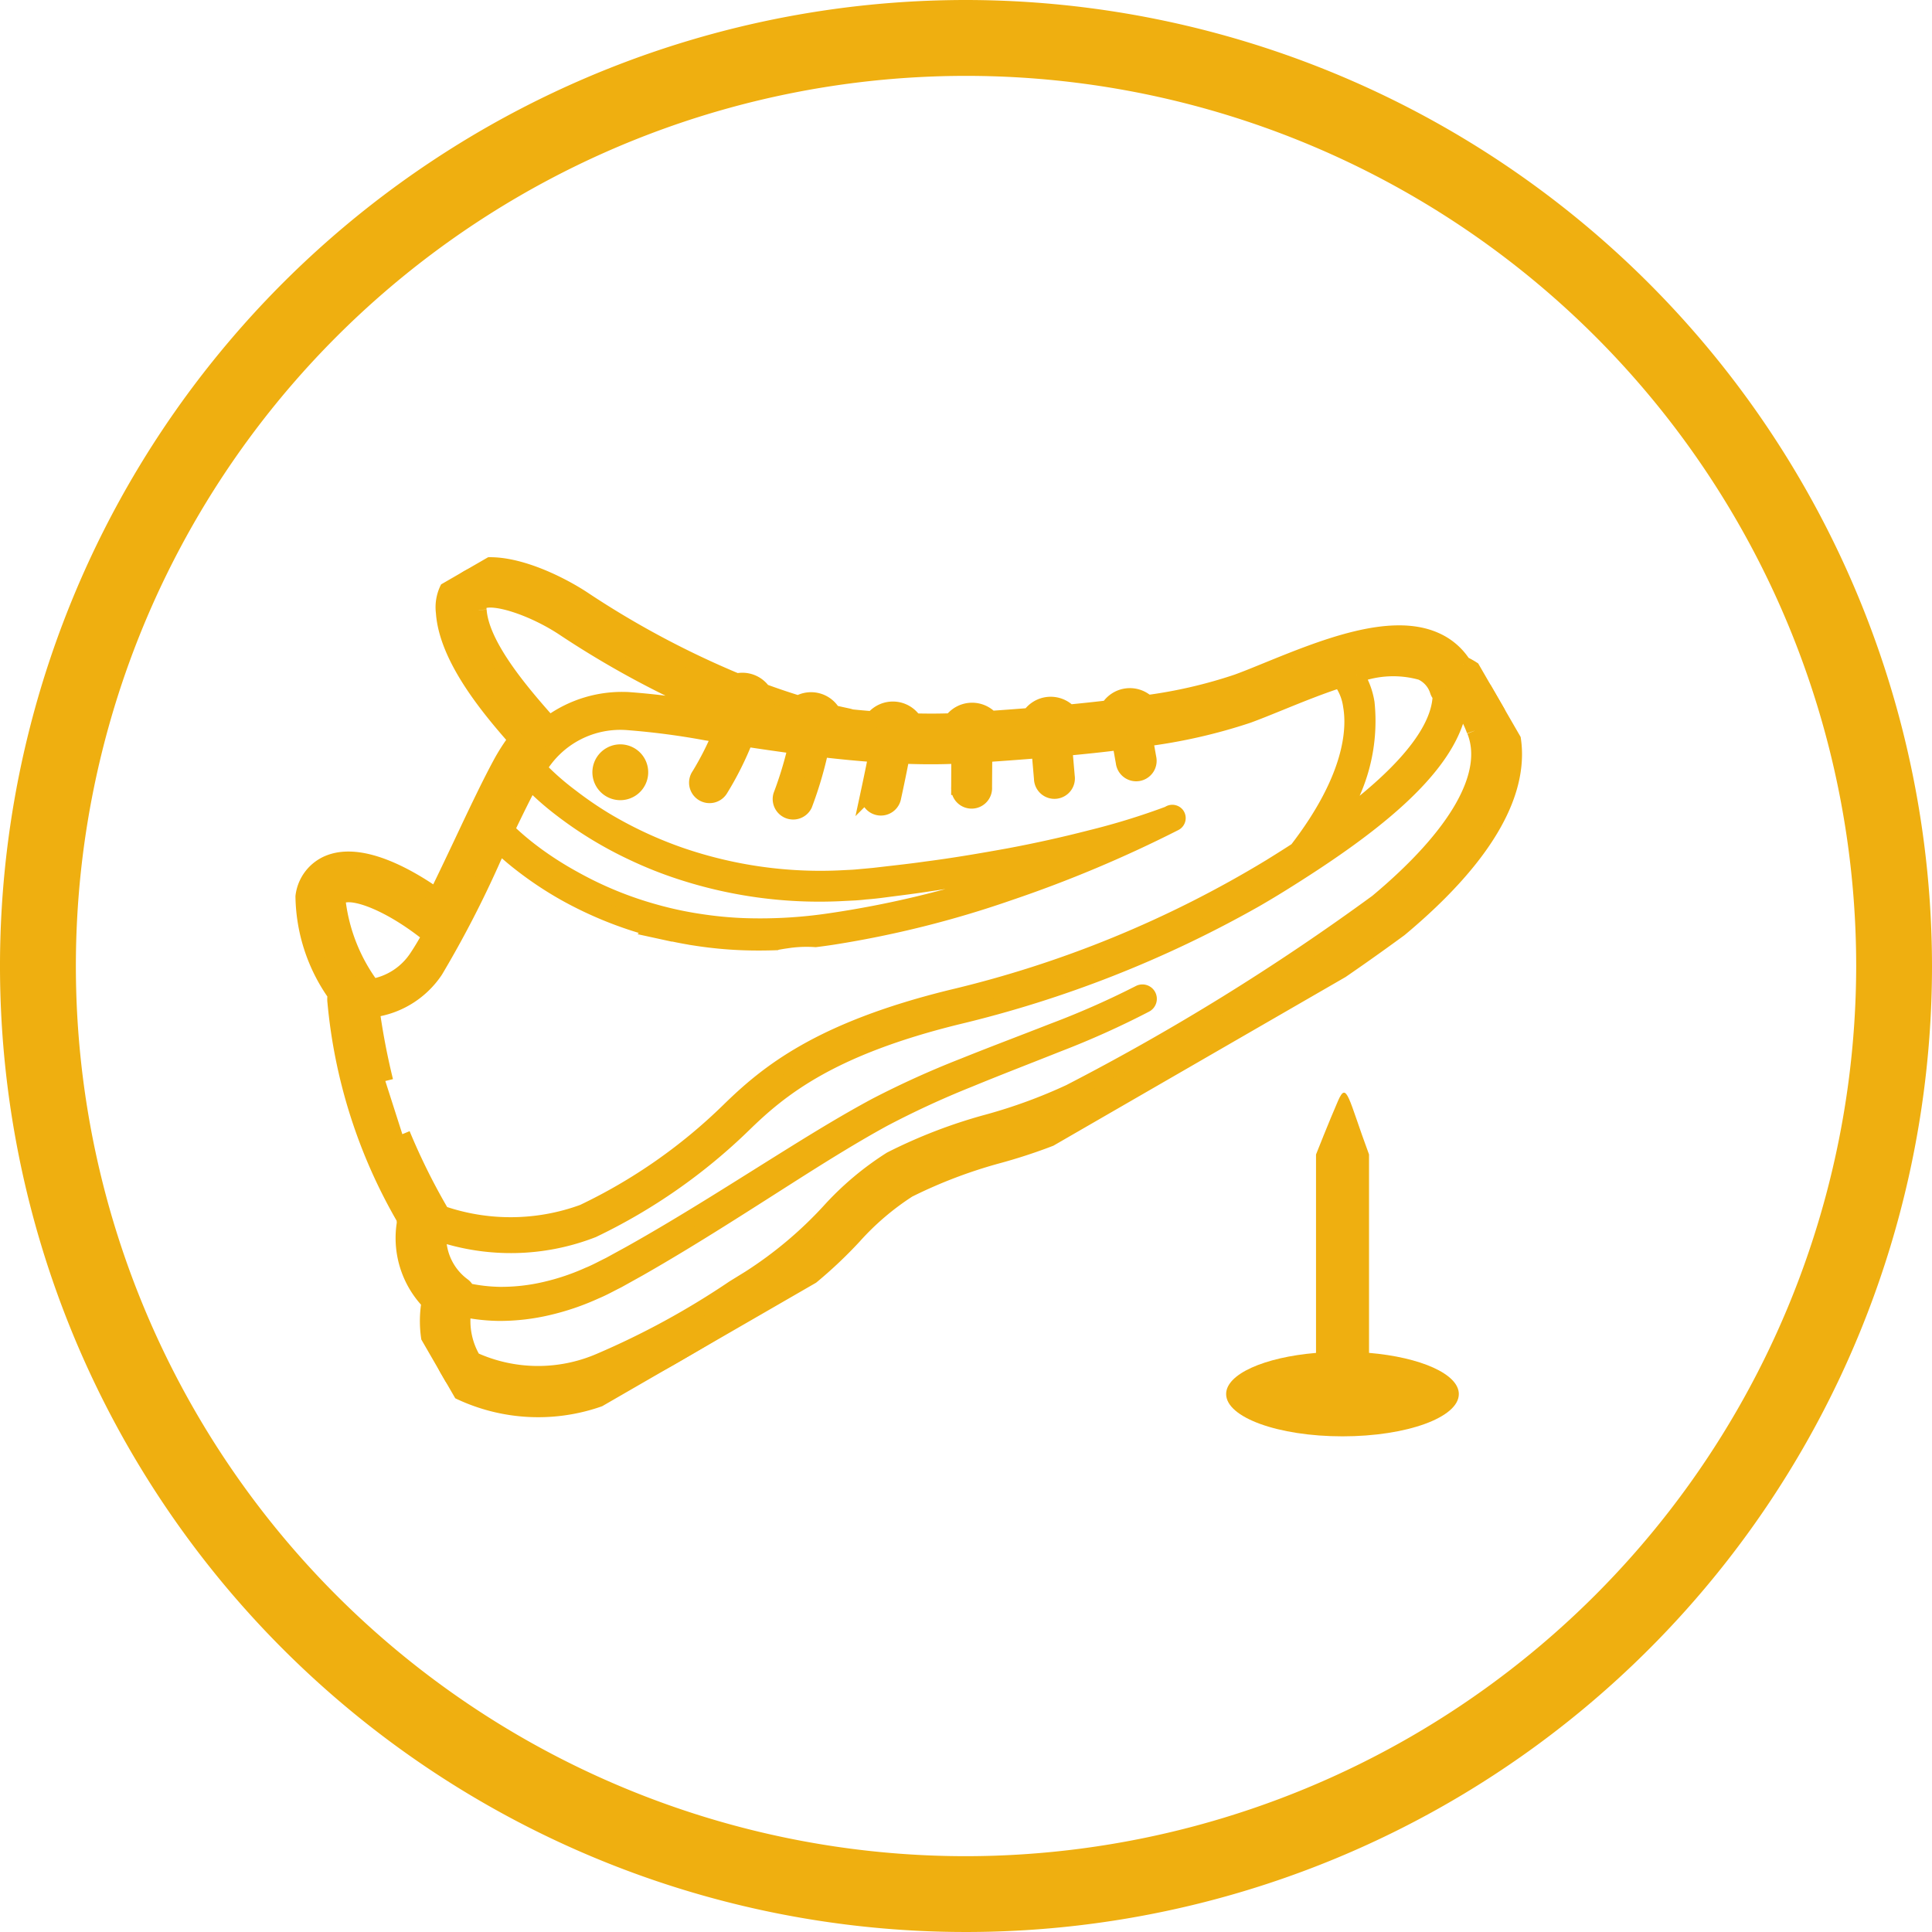 <svg xmlns="http://www.w3.org/2000/svg" xmlns:xlink="http://www.w3.org/1999/xlink" width="61.34" height="61.34" viewBox="0 0 61.34 61.34">
  <defs>
    <clipPath id="clip-path">
      <rect id="Rectángulo_462" data-name="Rectángulo 462" width="61.34" height="61.34" fill="#efaf10"/>
    </clipPath>
    <clipPath id="clip-path-2">
      <rect id="Rectángulo_23" data-name="Rectángulo 23" width="39.792" height="25.154" transform="translate(0 0)" fill="#efaf10" stroke="#efaf10" stroke-width="0.5"/>
    </clipPath>
    <clipPath id="clip-path-3">
      <rect id="Rectángulo_474" data-name="Rectángulo 474" width="7.388" height="10.912" transform="translate(0 0)" fill="#efaf10"/>
    </clipPath>
  </defs>
  <g id="icono-anti-perforacion" transform="translate(-141.094 -5817.33)">
    <g id="icono-rendimiento" transform="translate(0 -922)">
      <g id="Grupo_711" data-name="Grupo 711" transform="translate(141.094 6739.33)">
        <g id="Grupo_710" data-name="Grupo 710" clip-path="url(#clip-path)">
          <path id="Trazado_2172" data-name="Trazado 2172" d="M30.67,0A30.67,30.67,0,1,0,61.34,30.67,30.7,30.7,0,0,0,30.67,0m0,58.933A28.262,28.262,0,1,1,58.933,30.67,28.295,28.295,0,0,1,30.67,58.933" fill="#efaf10"/>
        </g>
      </g>
    </g>
    <g id="Grupo_718" data-name="Grupo 718" transform="translate(209.46 5891.103) rotate(-30)">
      <g id="Grupo_26" data-name="Grupo 26" transform="translate(-32 -75.002)" clip-path="url(#clip-path-2)">
        <path id="Trazado_26" data-name="Trazado 26" d="M600.006,319.4a.636.636,0,1,0,.636.636.636.636,0,0,0-.636-.636" transform="translate(-585.53 -312.025)" fill="#efaf10" stroke="#efaf10" stroke-width="0.5"/>
        <path id="Trazado_27" data-name="Trazado 27" d="M39.373,18.411a2.006,2.006,0,0,0-.383-1.088c-.913-1.272-3.234-1.592-5.1-1.85-.379-.052-.738-.1-1.034-.154a15.273,15.273,0,0,1-2.79-.852.8.8,0,0,0-1.154-.473c-.364-.156-.749-.327-1.15-.509a.8.8,0,0,0-1.131-.528c-.358-.17-.733-.351-1.121-.54a.8.8,0,0,0-1.111-.555c-.327-.173-.672-.37-1.03-.59a.8.8,0,0,0-1.1-.713c-.187-.128-.378-.261-.569-.4a.7.7,0,0,0-.077-.08c-.11-.1-.227-.205-.355-.326a.8.8,0,0,0-.8-.808h0c-.267-.287-.529-.585-.782-.889a.8.8,0,0,0-.559-.7A28.785,28.785,0,0,1,16.226,2.7c-.458-.933-1.644-2.7-2.86-2.7A1.325,1.325,0,0,0,12.16.812c-.637,1.3-.285,3.351-.022,4.642a6.1,6.1,0,0,0-.825.427C10.672,6.275,9.86,6.836,9,7.433c-.518.358-1.049.725-1.547,1.058-.412-.894-1.275-2.429-2.4-2.61a1.314,1.314,0,0,0-1.263.511A5.5,5.5,0,0,0,3.12,9.6a.748.748,0,0,0-.128.205,16.7,16.7,0,0,0-1.534,7.049.7.7,0,0,0-.058.118,2.928,2.928,0,0,0-.584,2.575A3.542,3.542,0,0,0,0,21.953a.76.76,0,0,0,.1.345,5.83,5.83,0,0,0,4.275,2.67,15.231,15.231,0,0,0,2.638.183c.712,0,1.506-.023,2.431-.05l.59-.017a13.952,13.952,0,0,0,3.5-.61,8.507,8.507,0,0,1,2.237-.414,15.48,15.48,0,0,1,3.039.493,17.287,17.287,0,0,0,2.9.5,75.049,75.049,0,0,0,11.712-.364c4.848-.843,6.105-2.695,6.306-4.1a2.563,2.563,0,0,0-.354-2.175m-3.113-1.39a3.3,3.3,0,0,1,1.828.95.964.964,0,0,1,.154.781.355.355,0,0,0,.007.161c-.747,1.22-3.094,1.693-5.034,1.886A5.6,5.6,0,0,0,36.1,17.953a2.4,2.4,0,0,0,.159-.932M13.159,1.3c.094-.192.174-.192.208-.192.434,0,1.339,1.009,1.862,2.076A29.771,29.771,0,0,0,18.2,7.96l-.289-.234a23.565,23.565,0,0,0-2.064-1.578,3.88,3.88,0,0,0-2.553-.6c-.269-1.293-.631-3.231-.134-4.244M11.853,6.855a8.988,8.988,0,0,0,.419,1.24,12.2,12.2,0,0,0,.592,1.23,12.53,12.53,0,0,0,.724,1.155,12.557,12.557,0,0,0,.839,1.074A14.165,14.165,0,0,0,18.7,14.878l.3.154c.1.05.205.1.308.143.206.1.411.189.618.273.413.172.825.348,1.243.509.831.334,1.674.637,2.522.927q.9.3,1.813.565-1.094-.171-2.179-.4a31.847,31.847,0,0,1-5.421-1.61,15.076,15.076,0,0,1-2.5-1.261,12.288,12.288,0,0,1-1.136-.814,11.393,11.393,0,0,1-1.036-.935,11.623,11.623,0,0,1-1.709-2.2A10.975,10.975,0,0,1,10.874,9c-.094-.212-.182-.426-.26-.644-.067-.186-.131-.382-.179-.566.525-.359,1.01-.685,1.418-.937m-7.194.226c.09-.113.158-.113.216-.1C5.316,7.049,6.093,8,6.66,9.476c-.272.165-.517.3-.722.4a2.132,2.132,0,0,1-1.693.089,5.679,5.679,0,0,1,.413-2.887M3.115,12.768a21.82,21.82,0,0,1,.758-2.179,0,0,0,0,1,0,0,2.842,2.842,0,0,0,2.371-.068A33.655,33.655,0,0,0,9.629,8.347L9.988,8.1a0,0,0,0,1,.006,0c.042.146.088.286.138.429.081.231.172.457.269.68a11.183,11.183,0,0,0,.669,1.3A12.146,12.146,0,0,0,12.86,12.8l.044.044-.024.007.421.383.008,0q.308.281.633.541a12.8,12.8,0,0,0,1.184.844c.3.189.61.367.924.534h.005c.1.035.2.072.3.112a4.2,4.2,0,0,1,.839.435h0q.258.11.519.211a32.308,32.308,0,0,0,5.519,1.577,39.813,39.813,0,0,0,5.686.719.176.176,0,0,0,.183-.2.179.179,0,0,0-.167-.148l-.05,0h0a22.428,22.428,0,0,1-2.519-.577q-1.281-.357-2.537-.8c-.836-.3-1.668-.608-2.487-.95-.412-.165-.819-.344-1.226-.52l-.305-.132-.3-.138c-.1-.047-.2-.091-.3-.14l-.293-.15a13.664,13.664,0,0,1-4.114-3.216,12.906,12.906,0,0,1-1.5-2.145A11.693,11.693,0,0,1,12.733,7.9a8.415,8.415,0,0,1-.419-1.221l0-.013a.239.239,0,0,0-.022-.055,0,0,0,0,1,0,0,3.01,3.01,0,0,1,3.2.153,23.779,23.779,0,0,1,1.978,1.517l.34.275a0,0,0,0,1,0,.006,9.482,9.482,0,0,1-1.209.785.4.4,0,1,0,.368.709,10.025,10.025,0,0,0,1.482-.981,0,0,0,0,1,0,0c.406.325.832.661,1.272,1a0,0,0,0,1,0,.005A11.973,11.973,0,0,1,18.529,11.2a.4.4,0,0,0,.5.621,12.314,12.314,0,0,0,1.329-1.265,0,0,0,0,1,0,0c.473.351.956.7,1.443,1.026a0,0,0,0,1,0,.005c-.373.428-.8.9-.8.9a.4.4,0,1,0,.591.537c.028-.03.5-.547.887-1a0,0,0,0,1,0,0c.529.336,1.058.643,1.576.908a0,0,0,0,1,0,.005l-.5.859a.4.4,0,1,0,.69.4l.528-.9a0,0,0,0,1,0,0c.527.259,1.055.513,1.577.76a0,0,0,0,1,0,0l-.383.819a.4.4,0,1,0,.723.338l.383-.819a0,0,0,0,1,0,0c.553.254,1.1.5,1.625.718a0,0,0,0,1,0,0l-.224.617a.4.4,0,1,0,.751.273l.213-.587a0,0,0,0,1,0,0,17.218,17.218,0,0,0,3.2.991c.315.055.684.106,1.074.16.628.087,1.348.186,2.027.331a0,0,0,0,1,0,0,1.752,1.752,0,0,1-.117.882c-.251.689-1.075,2-3.777,3.11h0c-.4.021-.739.032-.994.04a35.067,35.067,0,0,1-10.853-1.471c-4.139-1.2-6.249-.848-7.9-.427a17.189,17.189,0,0,1-5.626.485A6.7,6.7,0,0,1,2.556,17.3a0,0,0,0,1,0,0,.348.348,0,0,0,.008-.065A20.445,20.445,0,0,1,2.739,14.5m35.889,5.93c-.21,1.47-2.126,2.593-5.4,3.162a73.95,73.95,0,0,1-11.475.348,16.6,16.6,0,0,1-2.7-.469,16.168,16.168,0,0,0-3.284-.521,9.45,9.45,0,0,0-2.531.454A12.841,12.841,0,0,1,10,23.974l-.591.017a25.449,25.449,0,0,1-4.85-.118,4.948,4.948,0,0,1-3.451-2.045,2.39,2.39,0,0,1,.534-1.546,5.927,5.927,0,0,0,.927.678,6.707,6.707,0,0,0,1.453.624,7.926,7.926,0,0,0,1.538.3c.259.035.518.036.778.053l.764.012c2.035.012,4.058-.1,6.076-.184,1.008-.04,2.016-.07,3.016-.048a28.537,28.537,0,0,1,2.994.273c1,.133,2,.292,3,.437a27.257,27.257,0,0,0,3.042.308.207.207,0,0,0,.013-.415h0a26.9,26.9,0,0,1-2.988-.325c-1-.151-2-.317-3-.459a28.982,28.982,0,0,0-3.042-.3c-1.021-.031-2.037-.007-3.049.026-2.024.066-4.041.166-6.052.14l-.753-.017c-.245-.018-.492-.021-.735-.056a7.372,7.372,0,0,1-1.432-.289,6.136,6.136,0,0,1-1.323-.579,5.345,5.345,0,0,1-.843-.627.353.353,0,0,0-.019-.194A1.917,1.917,0,0,1,2.159,17.8a7.161,7.161,0,0,0,4.3,2.353,18.02,18.02,0,0,0,5.819-.5c1.572-.4,3.583-.733,7.57.421a36.32,36.32,0,0,0,10.075,1.512q.489,0,.974-.016c2.971-.1,6.487-.432,7.757-2.137a3.349,3.349,0,0,1-.03.994" transform="translate(-0.001 0.002)" fill="#efaf10" stroke="#efaf10" stroke-width="0.5"/>
      </g>
    </g>
    <g id="Grupo_725" data-name="Grupo 725" transform="translate(180.023 5852.022)">
      <g id="Grupo_724" data-name="Grupo 724" transform="translate(0 0)" clip-path="url(#clip-path-3)">
        <path id="Trazado_2180" data-name="Trazado 2180" d="M4.537,8.261v-6.3C3.875.176,3.834-.386,3.554.256s-.7,1.706-.7,1.706v6.3C1.218,8.4,0,8.932,0,9.568c0,.742,1.654,1.343,3.694,1.343s3.694-.6,3.694-1.343c0-.636-1.218-1.168-2.851-1.307" transform="translate(0 0)" fill="#efaf10"/>
      </g>
    </g>
  </g>
</svg>
